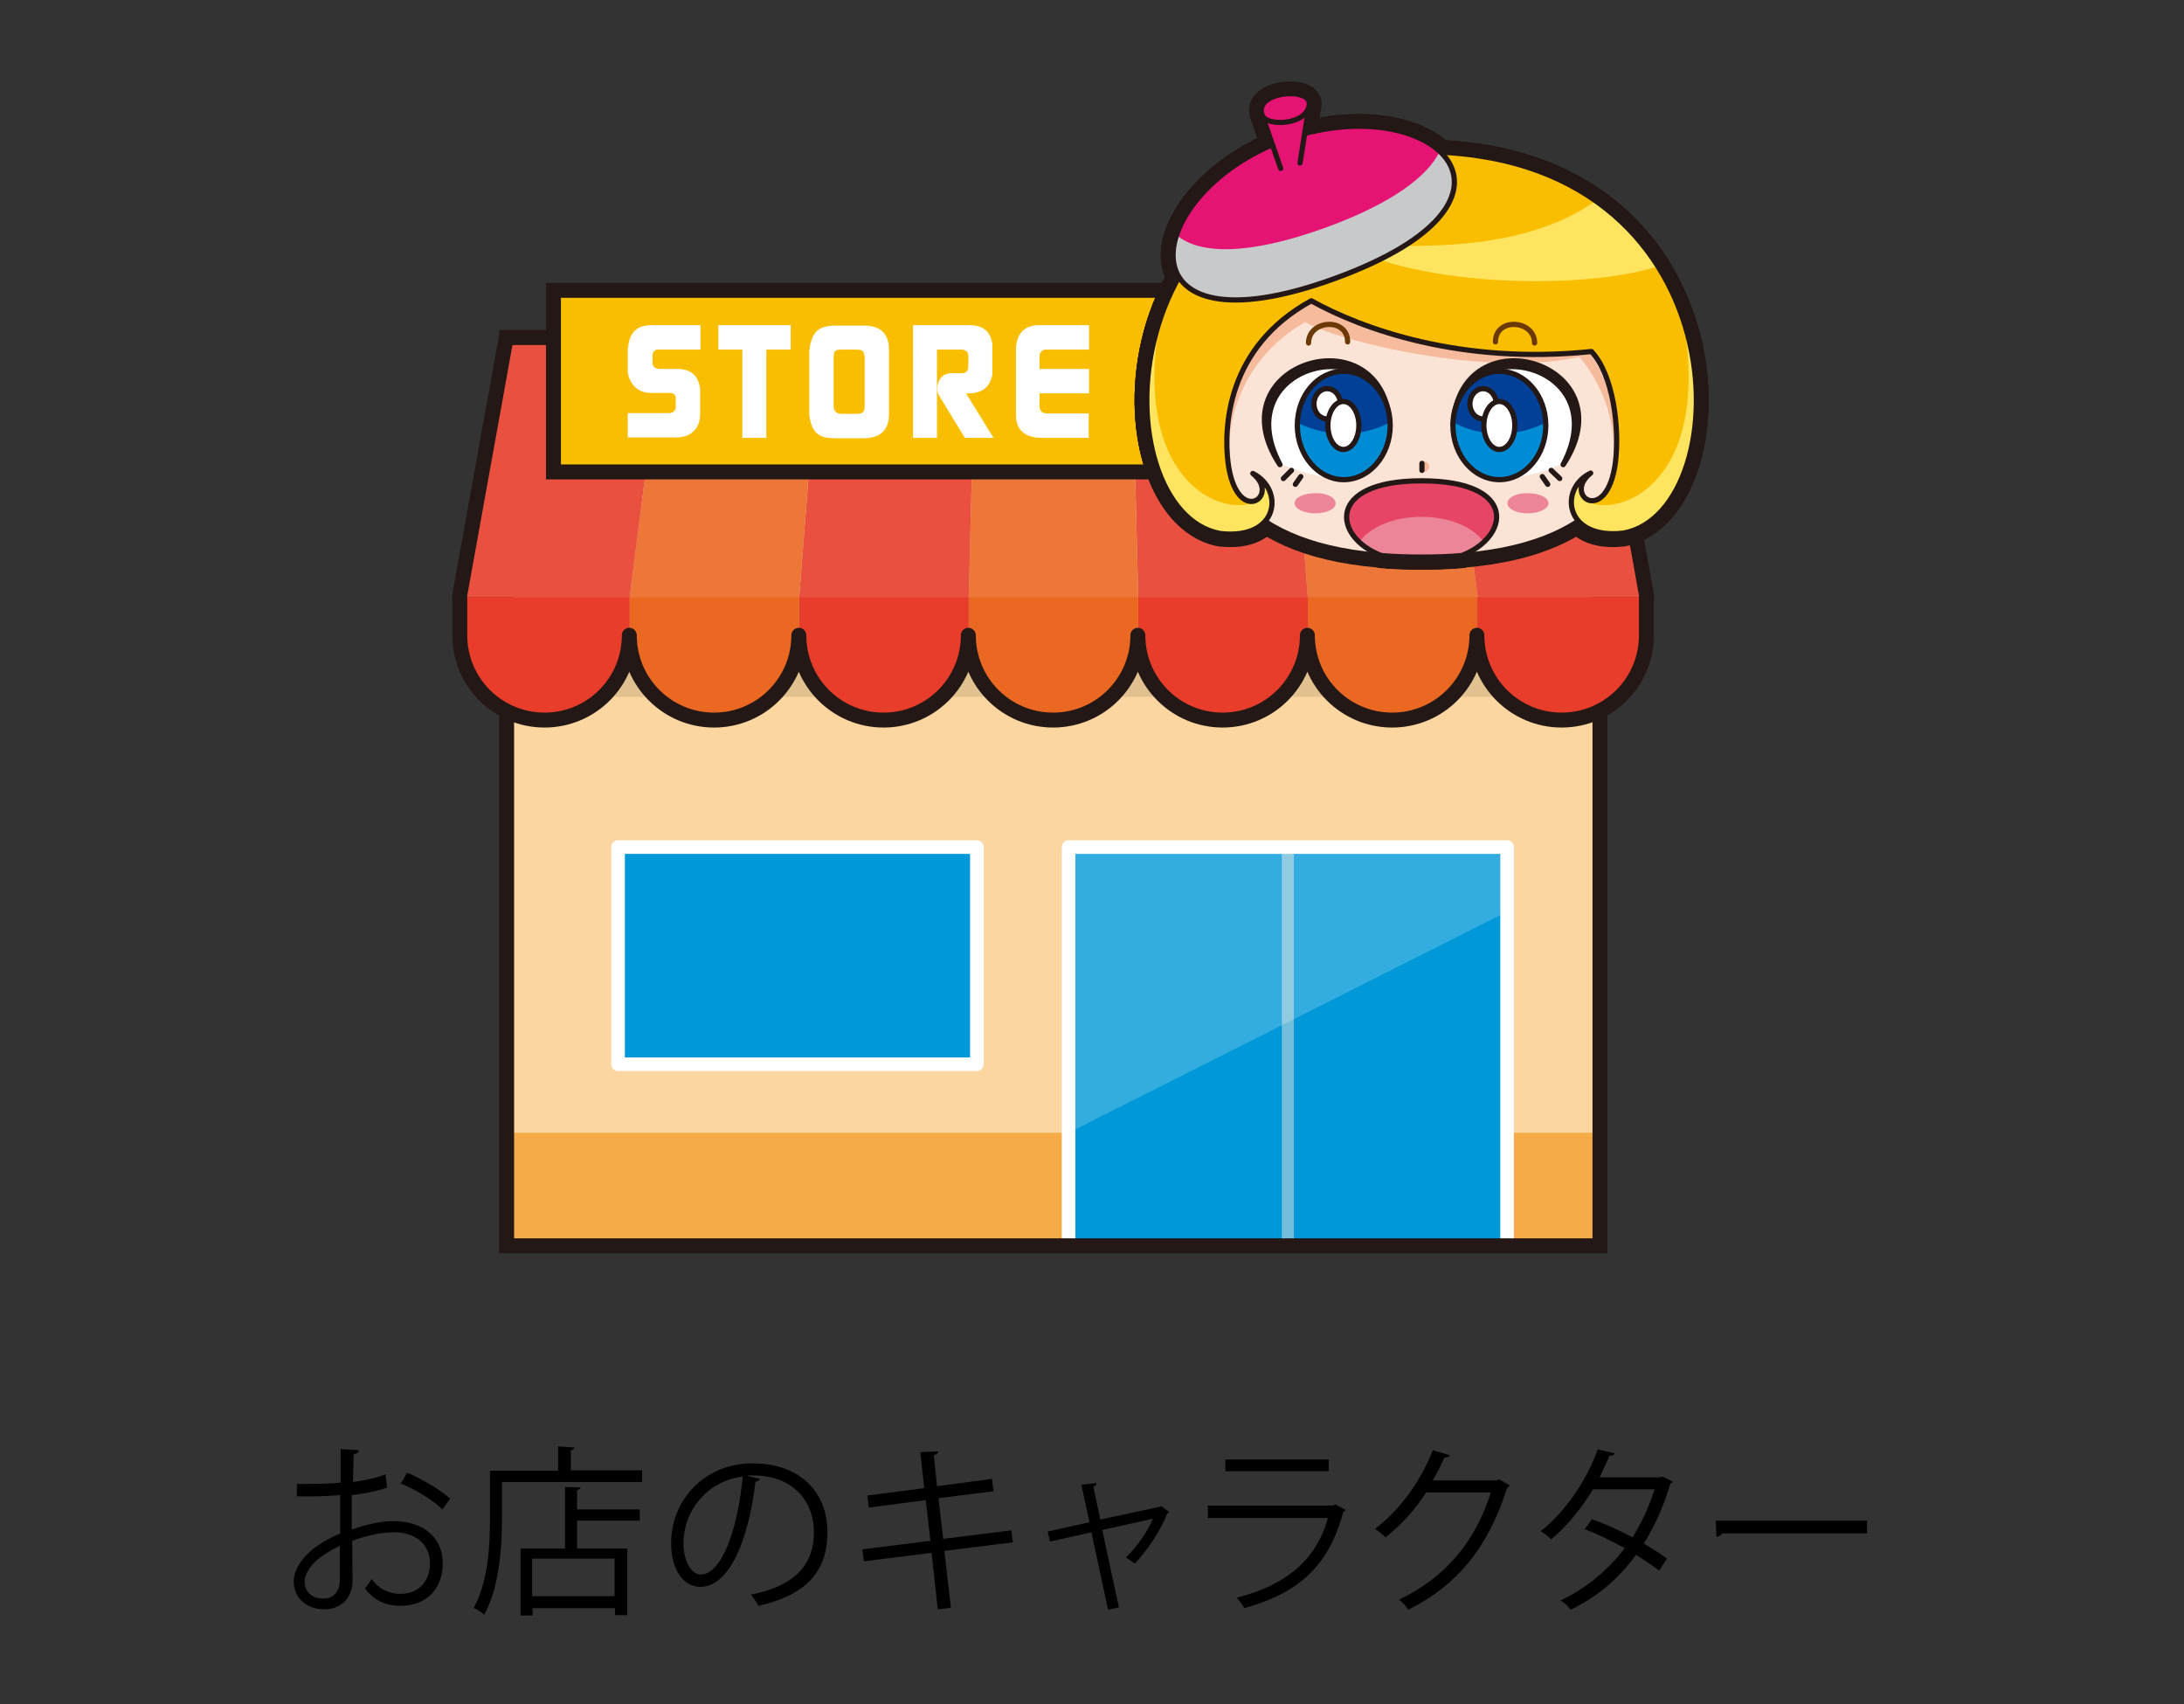 <?xml version="1.0" encoding="utf-8"?>
<!-- Generator: Adobe Illustrator 28.0.0, SVG Export Plug-In . SVG Version: 6.00 Build 0)  -->
<!DOCTYPE svg PUBLIC "-//W3C//DTD SVG 1.1//EN" "http://www.w3.org/Graphics/SVG/1.1/DTD/svg11.dtd">
<svg version="1.1" id="レイヤー_1" xmlns:x="http://ns.adobe.com/Extensibility/1.0/" xmlns:i="http://ns.adobe.com/AdobeIllustrator/10.0/" xmlns:graph="http://ns.adobe.com/Graphs/1.0/"
	 xmlns="http://www.w3.org/2000/svg" xmlns:xlink="http://www.w3.org/1999/xlink" x="0px" y="0px" viewBox="0 0 564.3 440.2"
	 style="enable-background:new 0 0 564.3 440.2;" xml:space="preserve">
<rect x="0" y="0" width="564.3" height="440.2" fill="#333333" stroke="none"/>
<style type="text/css">
	.st0{fill:#FBD6A0;}
	.st1{fill:#F5AC48;}
	.st2{opacity:0.1;}
	.st3{fill:#040000;}
	.st4{fill:#0098D8;}
	.st5{fill:#73BEDA;}
	.st6{opacity:0.2;}
	.st7{fill:#FFFFFF;}
	.st8{fill:none;stroke:#FFFFFF;stroke-width:3.508;stroke-linejoin:round;stroke-miterlimit:10;}
	.st9{fill:none;stroke:#231815;stroke-width:3.858;stroke-miterlimit:10;}
	.st10{fill:#EB6823;}
	.st11{fill:#E73D2A;}
	.st12{opacity:0.1;fill:#FFFFFF;}
	.st13{fill:none;stroke:#231815;stroke-width:3.858;stroke-linecap:round;stroke-linejoin:round;stroke-miterlimit:10;}
	.st14{fill:#F9BE00;}
	.st15{fill:#231815;stroke:#231815;stroke-width:6.314;stroke-linecap:round;stroke-linejoin:round;stroke-miterlimit:10;}
	.st16{fill:#FBE3D5;stroke:#231815;stroke-width:1.347;stroke-linecap:round;stroke-linejoin:round;stroke-miterlimit:10;}
	.st17{fill:#E74566;}
	.st18{fill:#ED8599;}
	.st19{fill:#F6BA9D;}
	.st20{fill:none;stroke:#6A3906;stroke-width:1.347;stroke-linecap:round;stroke-linejoin:round;stroke-miterlimit:10;}
	.st21{fill:#FFFFFF;stroke:#231815;stroke-width:1.347;stroke-linecap:round;stroke-linejoin:round;stroke-miterlimit:10;}
	.st22{fill:#231815;stroke:#231815;stroke-width:1.388;stroke-linecap:round;stroke-linejoin:round;stroke-miterlimit:10;}
	.st23{fill:#004097;}
	.st24{fill:#008BD5;}
	.st25{fill:none;stroke:#231815;stroke-width:1.347;stroke-linecap:round;stroke-linejoin:round;stroke-miterlimit:10;}
	.st26{fill:#FFE45F;}
	.st27{fill:#E51373;}
	.st28{fill:#C8C9CA;}
	.st29{fill:#E51373;stroke:#231815;stroke-width:1.347;stroke-linecap:round;stroke-linejoin:round;stroke-miterlimit:10;}
	.st30{fill:none;}
</style>
<g>
	<g>
		<path d="M100,384.3c-2.5,0.8-5.6,1.5-9.1,1.9c0,2.9,0,6.2,0,8.9c3.6-1.3,7.6-2.2,10.6-2.2c8,0,12.9,4.3,12.9,10.9
			c0,6.2-3.8,11-11,11c-3.5,0-6.6-1.2-9.1-4.5c0.6-0.7,1.2-1.6,1.7-2.4c2.3,2.9,4.8,3.8,7.5,3.8c5,0,7.6-3.6,7.6-7.9
			c0-4.5-3.3-8.1-9.6-8c-3,0-6.9,0.9-10.5,2.2c0,3.5,0.1,9,0.1,10.3c0,4.2-2.8,7.4-7.3,7.4c-4.3,0-7.9-2.7-7.9-7.2
			c0-3,2.2-6.4,5.8-9c1.7-1.2,3.8-2.4,6.2-3.4v-9.9c-3.7,0.3-7.5,0.4-11.2,0.3l0-3.2c4.1,0,7.9,0,11.3-0.3v-8.7l4.7,0.3
			c0,0.6-0.5,0.9-1.3,1c-0.1,1.8-0.1,4.6-0.2,7.2c3.1-0.4,6-1,8.4-2L100,384.3z M87.8,408.2c0-1.2,0-5.1,0-8.9
			c-1.7,0.8-3.4,1.8-4.8,2.8c-2.4,1.7-4.3,4.3-4.3,6.4c0,2.4,1.6,4.4,4.8,4.4C85.9,413,87.8,411.3,87.8,408.2L87.8,408.2z
			 M114.3,389.9c-2.4-2.4-6.9-5.1-10.7-6.7l1.6-2.8c4,1.7,8.5,4.4,11.1,6.7L114.3,389.9z"/>
		<path d="M147.5,379.8h18.4v3h-36.2v9.4c0,7.2-0.6,17.7-4.6,24.9c-0.6-0.6-2-1.5-2.7-1.8c3.8-6.8,4.2-16.3,4.2-23.1v-12.3h17.6
			v-6.3l4.2,0.3c0,0.3-0.3,0.6-0.9,0.7V379.8z M150,384.2c0,0.3-0.3,0.6-0.9,0.7v5h16.2v2.9h-16.2v7.2h13v17.2h-3.2v-1.8h-21.3v1.9
			h-3.1v-17.3h11.5v-15.9L150,384.2z M158.8,412.3v-9.7h-21.3v9.7H158.8z"/>
		<path d="M196.4,382c-0.2,0.4-0.6,0.7-1.2,0.7c-1.7,14.5-6.5,27.2-14.3,27.2c-3.9,0-7.5-3.9-7.5-11.3c0-11.2,8.7-20.6,21-20.6
			c13.5,0,19.4,8.6,19.4,17.7c0,11.1-6.5,16.5-17.8,19.1c-0.4-0.7-1.2-2-2-2.9c10.8-2.1,16.3-7.3,16.3-16.1c0-7.7-5-14.7-15.9-14.7
			c-0.5,0-1,0-1.4,0.1L196.4,382z M191.9,381.4c-9.4,1.2-15.3,9-15.3,17.2c0,5,2.2,8.1,4.4,8.1C186.7,406.7,190.7,394.3,191.9,381.4
			z"/>
		<path d="M244,400.6l1.7,14.7l-3.4,0.4l-1.6-14.6l-17.5,2.2l-0.4-3.1l17.6-2.2l-1.2-10.5l-14.7,1.9l-0.4-3.1l14.7-1.9l-1-9.3
			l4.6-0.2c0,0.5-0.4,0.8-1.1,1l0.8,8l14.2-1.9l0.4,3.2l-14.2,1.8l1.2,10.5l17.6-2.2l0.4,3.1L244,400.6z"/>
		<path d="M302.1,390.6c-0.1,0.1-0.3,0.3-0.5,0.3c-1.9,4.8-5.1,9.5-8.4,13c-0.6-0.5-1.6-1.2-2.3-1.6c2.7-2.5,5.7-6.8,7-10l-13.1,2.9
			l4.3,20l-2.8,0.6l-4.3-20l-10.7,2.4l-0.6-2.6l10.8-2.4l-2.1-9.7l3.9-0.4c0,0.4-0.2,0.7-0.8,0.9l1.8,8.5l15.4-3.3l0.3-0.2
			L302.1,390.6z"/>
		<path d="M347.7,390c-0.1,0.2-0.3,0.4-0.6,0.5c-3.8,14.1-11.6,21-25.6,24.9c-0.4-0.8-1.3-2-2-2.7c12.7-3.2,20.6-9.7,23.6-20.6h-31
			v-3.2h32.4l0.5-0.3L347.7,390z M343.3,380h-26.7V377h26.7V380z"/>
		<path d="M390.1,383.7c-0.2,0.2-0.4,0.5-0.7,0.7c-4.9,15.2-12.6,24.9-25.5,31.4c-0.6-0.8-1.4-1.9-2.4-2.6
			c12.3-5.9,19.8-15.3,23.7-27.7h-16.7c-2.7,4.2-6.3,8.3-10.5,11.6c-0.7-0.7-1.7-1.5-2.7-2.2c6.4-4.9,11.7-12.1,14.9-20.3l4.4,1.3
			c-0.2,0.5-0.7,0.6-1.4,0.6c-0.9,2.1-1.9,4-3,5.9h16.5l0.6-0.3L390.1,383.7z"/>
		<path d="M432.2,382.7c0,0.2-0.3,0.4-0.6,0.5c-1.7,5.8-4.1,11.1-6.9,15.5c2,1.2,4.3,2.6,6,3.9l-2,3.1c-1.7-1.3-4.1-2.9-6-4.1
			c-4.3,6-9.8,10.8-16.9,14.2c-0.5-0.8-1.7-1.9-2.6-2.4c6.8-3.2,12.3-7.9,16.6-13.5c-3.5-1.9-6.9-3.6-10.3-4.9l1.8-2.6
			c3.4,1.2,6.9,2.8,10.5,4.7c2.4-3.8,4.3-7.9,5.7-12.4h-15.9c-2.9,4.8-6.7,9.5-10.8,12.9c-0.6-0.6-1.9-1.6-2.7-2.1
			c6.1-4.7,11.9-13.1,14.7-21.1l4.4,1c-0.2,0.5-0.7,0.7-1.3,0.6c-0.7,1.5-1.7,3.8-2.6,5.6h15.5l0.7-0.2L432.2,382.7z"/>
		<path d="M443.3,392.8h39.1v3.3H445c-0.3,0.5-0.9,0.8-1.5,0.9L443.3,392.8z"/>
	</g>
</g>
<g>
	<g>
		<g>
			<g>
				<rect x="130.9" y="87.2" class="st0" width="282.5" height="234.6"/>
			</g>
		</g>
		<g>
			<g>
				<rect x="130.9" y="292.6" class="st1" width="282.5" height="29.2"/>
			</g>
		</g>
		<g>
			<g class="st2">
				<rect x="130.9" y="133.4" class="st3" width="282.5" height="46.6"/>
			</g>
		</g>
		<g>
			<g>
				<g>
					<g>
						<rect x="276.1" y="218.8" class="st4" width="113.2" height="103"/>
					</g>
				</g>
				<rect x="331.2" y="218.8" class="st5" width="3.1" height="103"/>
				<g class="st6">
					<polygon class="st7" points="389.4,235.5 276.1,292.6 276.1,217.4 389.4,217.4 					"/>
				</g>
			</g>
			<polyline class="st8" points="276.1,321.8 276.1,218.8 389.4,218.8 389.4,321.8 			"/>
		</g>
		<g>
			<g>
				<rect x="130.9" y="87.2" class="st9" width="282.5" height="234.6"/>
			</g>
		</g>
		<g>
			<g>
				<g>
					<g>
						<polygon class="st10" points="332.7,87.2 373.1,87.2 381.8,154.2 337.9,154.2 						"/>
					</g>
					<g>
						<polygon class="st11" points="292.4,87.2 332.7,87.2 337.9,154.2 294.1,154.2 						"/>
					</g>
					<g>
						<polygon class="st10" points="252,87.2 292.4,87.2 294.1,154.2 250.3,154.2 						"/>
					</g>
					<g>
						<polygon class="st11" points="211.7,87.2 252,87.2 250.3,154.2 206.5,154.2 						"/>
					</g>
					<g>
						<polygon class="st10" points="171.3,87.2 211.7,87.2 206.5,154.2 162.7,154.2 						"/>
					</g>
					<g>
						<polygon class="st11" points="130.9,87.2 171.3,87.2 162.7,154.2 118.8,154.2 						"/>
					</g>
					<g>
						<polygon class="st11" points="373.1,87.2 413.5,87.2 425.6,154.2 381.8,154.2 						"/>
					</g>
					<polygon class="st12" points="118.8,154.2 425.6,154.2 413.5,87.2 130.9,87.2 					"/>
				</g>
			</g>
			<g>
				<g>
					<g>
						<path class="st10" d="M337.9,154.2h43.8v9.9c0,12.1-9.8,21.9-21.9,21.9l0,0c-12.1,0-21.9-9.8-21.9-21.9V154.2z"/>
					</g>
				</g>
				<g>
					<g>
						<path class="st11" d="M294.1,154.2h43.8v9.9c0,12.1-9.8,21.9-21.9,21.9l0,0c-12.1,0-21.9-9.8-21.9-21.9V154.2z"/>
					</g>
				</g>
				<g>
					<g>
						<path class="st10" d="M250.3,154.2h43.8v9.9c0,12.1-9.8,21.9-21.9,21.9l0,0c-12.1,0-21.9-9.8-21.9-21.9V154.2z"/>
					</g>
				</g>
				<g>
					<g>
						<path class="st11" d="M206.5,154.2h43.8v9.9c0,12.1-9.8,21.9-21.9,21.9l0,0c-12.1,0-21.9-9.8-21.9-21.9V154.2z"/>
					</g>
				</g>
				<g>
					<g>
						<path class="st10" d="M162.7,154.2h43.8v9.9c0,12.1-9.8,21.9-21.9,21.9l0,0c-12.1,0-21.9-9.8-21.9-21.9V154.2z"/>
					</g>
				</g>
				<g>
					<g>
						<path class="st11" d="M118.9,154.2h43.8v9.9c0,12.1-9.8,21.9-21.9,21.9l0,0c-12.1,0-21.9-9.8-21.9-21.9V154.2z"/>
					</g>
				</g>
				<g>
					<g>
						<path class="st11" d="M381.7,154.2h43.8v9.9c0,12.1-9.8,21.9-21.9,21.9l0,0c-12.1,0-21.9-9.8-21.9-21.9V154.2z"/>
					</g>
				</g>
			</g>
			<path class="st13" d="M413.5,87.2h-40.4h-40.4h-40.4H252h-40.4h-40.4h-40.4l-12.1,67h0.1v9.9c0,12.1,9.8,21.9,21.9,21.9l0,0
				c12.1,0,21.9-9.8,21.9-21.9c0,12.1,9.8,21.9,21.9,21.9s21.9-9.8,21.9-21.9c0,12.1,9.8,21.9,21.9,21.9s21.9-9.8,21.9-21.9
				c0,12.1,9.8,21.9,21.9,21.9l0,0c12.1,0,21.9-9.8,21.9-21.9c0,12.1,9.8,21.9,21.9,21.9s21.9-9.8,21.9-21.9
				c0,12.1,9.8,21.9,21.9,21.9s21.9-9.8,21.9-21.9c0,12.1,9.8,21.9,21.9,21.9l0,0c12.1,0,21.9-9.8,21.9-21.9v-9.9h0.1L413.5,87.2z"
				/>
		</g>
		<g>
			<rect x="143" y="75" class="st14" width="238.5" height="46.9"/>
			<rect x="143" y="75" class="st9" width="238.5" height="46.9"/>
		</g>
		<rect x="159.7" y="218.8" class="st4" width="92.7" height="56.1"/>
		<rect x="159.7" y="218.8" class="st8" width="92.7" height="56.1"/>
	</g>
	<g>
		<g>
			<g>
				<path class="st15" d="M367.3,143.9c43,0,54.3-18.2,58.3-39c5.4-28-13.1-60.7-58.3-60.7c-45.2,0-63.7,32.7-58.3,60.7
					C313,125.7,324.2,143.9,367.3,143.9z"/>
				<path class="st15" d="M356.9,143.5c3.2,0.3,6.7,0.4,10.4,0.4c3.7,0,7.1-0.1,10.4-0.4c12.4-4.8,14.6-19.3-10.4-19.3
					C342.4,124.2,344.5,138.8,356.9,143.5z"/>
				<path class="st15" d="M345.1,130c0,1.5-2.4,2.6-5.3,2.6c-2.9,0-5.3-1.2-5.3-2.6c0-1.5,2.4-2.6,5.3-2.6
					C342.7,127.3,345.1,128.5,345.1,130z"/>
				<path class="st15" d="M389.5,130c0,1.5,2.4,2.6,5.3,2.6c2.9,0,5.3-1.2,5.3-2.6c0-1.5-2.4-2.6-5.3-2.6
					C391.9,127.3,389.5,128.5,389.5,130z"/>
				<path class="st15" d="M411.1,91c-33.9,3.4-59.3-5.9-72.4-13.1c-21.9,12-22.6,32.7-21.5,41.8c0.7,5.4,2.4,8.2,4.1,9.3
					c-6.9-8.1-5.7-33.4,15.9-45.8c10.1,5.7,52.1,15.1,74.1,8.1C411.3,91.2,411.2,91.1,411.1,91z"/>
				<path class="st15" d="M348.2,88.3c0-6.4-10.1-5.7-10.1,0.3"/>
				<g>
					<path class="st15" d="M347.2,123.8c-4.2,0-13.9-2.2-17.1-4.7l-2.4-5.4V106l2.6-5.2l4.2-4.3l5.5-1.4l4.2-0.6l5.3,2.1l4.4,7.6
						l0.6,7.6l-1.6,7L347.2,123.8z"/>
					<g>
						<line class="st15" x1="333.7" y1="121.5" x2="331.6" y2="123.6"/>
						<line class="st15" x1="336.1" y1="123.1" x2="334.7" y2="125.1"/>
						<path class="st15" d="M330.7,120c-17.2-26.2,26.8-39.4,28.4-10.2C357.5,84,316.7,93.7,330.7,120z"/>
					</g>
					<path class="st15" d="M335.2,109.9c0,7.7,5.4,14,12,14c6.6,0,12-6.3,12-14s-5.4-14-12-14C340.5,95.9,335.2,102.1,335.2,109.9z"
						/>
					<path class="st15" d="M347.2,112c4.5,0,8.6-1.1,11.9-2.9c0,0.3,0,0.6,0,0.8c0,7.7-5.4,14-12,14c-6.6,0-12-6.3-12-14
						c0-0.3,0-0.6,0-0.8C338.5,110.9,342.7,112,347.2,112z"/>
					<g>
						<path class="st15" d="M346.3,104.3c0,2.1-1.5,3.9-3.4,3.9c-1.9,0-3.4-1.7-3.4-3.9c0-2.1,1.5-3.9,3.4-3.9
							C344.8,100.4,346.3,102.1,346.3,104.3z"/>
						<path class="st15" d="M351.1,109.9c0,3.4-1.8,6.2-4,6.2c-2.2,0-4-2.8-4-6.2c0-3.4,1.8-6.2,4-6.2
							C349.3,103.7,351.1,106.5,351.1,109.9z"/>
					</g>
					<path class="st15" d="M335.2,109.9c0,7.7,5.4,14,12,14c6.6,0,12-6.3,12-14s-5.4-14-12-14C340.5,95.9,335.2,102.1,335.2,109.9z"
						/>
				</g>
				<g>
					<path class="st15" d="M387.4,123.8c4.2,0,13.9-2.2,17.1-4.7l2.4-5.4V106l-2.6-5.2l-4.2-4.3l-5.5-1.4l-4.2-0.6l-5.3,2.1
						l-4.4,7.6l-0.6,7.6l1.6,7L387.4,123.8z"/>
					<g>
						<line class="st15" x1="400.8" y1="121.5" x2="403" y2="123.6"/>
						<line class="st15" x1="398.5" y1="123.1" x2="399.9" y2="125.1"/>
						<path class="st15" d="M403.9,120c17.2-26.2-26.8-39.4-28.4-10.2C377.1,84,417.9,93.7,403.9,120z"/>
					</g>
					<path class="st15" d="M375.5,109.9c0,7.7,5.4,14,12,14c6.6,0,12-6.3,12-14s-5.4-14-12-14C380.8,95.9,375.5,102.1,375.5,109.9z"
						/>
					<path class="st15" d="M387.4,112c-4.5,0-8.6-1.1-11.9-2.9c0,0.3,0,0.6,0,0.8c0,7.7,5.4,14,12,14c6.6,0,12-6.3,12-14
						c0-0.3,0-0.6,0-0.8C396,110.9,391.9,112,387.4,112z"/>
					<g>
						<path class="st15" d="M386.6,104.3c0,2.1-1.5,3.9-3.4,3.9c-1.9,0-3.4-1.7-3.4-3.9c0-2.1,1.5-3.9,3.4-3.9
							C385,100.4,386.6,102.1,386.6,104.3z"/>
						<path class="st15" d="M391.4,109.9c0,3.4-1.8,6.2-4,6.2c-2.2,0-4-2.8-4-6.2c0-3.4,1.8-6.2,4-6.2
							C389.6,103.7,391.4,106.5,391.4,109.9z"/>
					</g>
					<path class="st15" d="M399.4,109.9c0,7.7-5.4,14-12,14c-6.6,0-12-6.3-12-14s5.4-14,12-14C394,95.9,399.4,102.1,399.4,109.9z"/>
				</g>
				<path class="st15" d="M367.3,133.5c-7.3,0-13.5,2.7-16.1,6.6c1.5,1.4,3.4,2.6,5.7,3.5c3.2,0.3,6.7,0.4,10.4,0.4
					c3.7,0,7.1-0.1,10.4-0.4c2.3-0.9,4.2-2.1,5.7-3.5C380.8,136.2,374.6,133.5,367.3,133.5z"/>
				<path class="st15" d="M356.9,143.5c3.2,0.3,6.7,0.4,10.4,0.4c3.7,0,7.1-0.1,10.4-0.4c12.4-4.8,14.6-19.3-10.4-19.3
					C342.4,124.2,344.5,138.8,356.9,143.5z"/>
				<path class="st15" d="M408.2,87.8l-3.3,1c14.2,13.3,14.3,33.2,8.3,40.2c1.7-1.1,3.4-4,4.1-9.3
					C418.2,112.8,417.9,99.2,408.2,87.8z"/>
				<path class="st15" d="M367.3,39.2c-83.3,0-82.6,92.9-52.1,98.6c15.3,1.8,16.7-11.4,8.5-15.5c7.4,5.9-4.2,14-6.4-2.8
					c-1.1-9-0.4-29.8,21.5-41.8c13,7.2,38.5,16.6,72.4,13.1c5.6,6,7.3,19.6,6.2,28.6c-2.2,16.7-13.8,8.6-6.4,2.8
					c-8.3,4-6.8,17.3,8.5,15.5C449.9,132.1,450.6,39.2,367.3,39.2z"/>
				<path class="st15" d="M412.3,51.9c-16.3,11.4-39.4,12.9-66.1,10.8c21,11.9,64.2,12,82.2,6.1C424.3,62.5,419.1,56.7,412.3,51.9z"
					/>
				<path class="st15" d="M386.4,88.3c0-6.4,10.1-5.7,10.1,0.3"/>
				<path class="st15" d="M435,82.9c8.7,51.5-28.8,52.4-26.4,43c0.2-1.1,0.9-2.3,2.3-3.4c-8.3,4-6.8,17.3,8.5,15.5
					C435.4,134.9,443.2,107.8,435,82.9z"/>
				<path class="st15" d="M299.6,82.9c-8.7,51.5,28.8,52.4,26.4,43c-0.2-1.1-0.9-2.3-2.3-3.4c8.3,4,6.8,17.3-8.5,15.5
					C299.2,134.9,291.4,107.8,299.6,82.9z"/>
				<path class="st15" d="M367.3,39.2c-83.3,0-82.6,92.9-52.1,98.6c15.3,1.8,16.7-11.4,8.5-15.5c7.4,5.9-4.2,14-6.4-2.8
					c-1.1-9-0.4-29.8,21.5-41.8c13,7.2,38.5,16.6,72.4,13.1c5.6,6,7.3,19.6,6.2,28.6c-2.2,16.7-13.8,8.6-6.4,2.8
					c-8.3,4-6.8,17.3,8.5,15.5C449.9,132.1,450.6,39.2,367.3,39.2z"/>
				<g>
					<path class="st15" d="M367.6,119.1c-0.1,0-0.1,0-0.2,0v2.9c0.1,0,0.1,0,0.2,0c1,0,1.7-0.7,1.7-1.5S368.5,119.1,367.6,119.1z"/>
					<line class="st15" x1="367.4" y1="119.7" x2="367.4" y2="121.5"/>
				</g>
				<g>
					<path class="st15" d="M345,71.9c-57,20.8-50.3-22.2-13-35.8C369.2,22.6,402,51.1,345,71.9z"/>
					<g>
						<path class="st15" d="M372,39.1c-3.1,6.4-12.2,13.4-29.5,19.7c-20.7,7.5-33,6.7-38.5,1.9c-4.5,13.3,6.8,23.7,41,11.3
							C376.1,60.6,380.5,46.9,372,39.1z"/>
						<path class="st15" d="M345,71.9c-57,20.8-50.3-22.2-13-35.8C369.2,22.6,402,51.1,345,71.9z"/>
						<polyline class="st15" points="330.9,43.5 326.1,29.7 338.3,26.8 335.9,42.1 						"/>
						<path class="st15" d="M326.1,29.7c-2.2-6.1,12.5-7.3,12.2-2.8C337.9,32.4,327,32.8,326.1,29.7z"/>
					</g>
				</g>
			</g>
		</g>
		<g>
			<g>
				<path class="st16" d="M367.3,143.9c43,0,54.3-18.2,58.3-39c5.4-28-13.1-60.7-58.3-60.7c-45.2,0-63.7,32.7-58.3,60.7
					C313,125.7,324.2,143.9,367.3,143.9z"/>
				<path class="st17" d="M356.9,143.5c3.2,0.3,6.7,0.4,10.4,0.4c3.7,0,7.1-0.1,10.4-0.4c12.4-4.8,14.6-19.3-10.4-19.3
					C342.4,124.2,344.5,138.8,356.9,143.5z"/>
				<path class="st18" d="M345.1,130c0,1.5-2.4,2.6-5.3,2.6c-2.9,0-5.3-1.2-5.3-2.6c0-1.5,2.4-2.6,5.3-2.6
					C342.7,127.3,345.1,128.5,345.1,130z"/>
				<path class="st18" d="M389.5,130c0,1.5,2.4,2.6,5.3,2.6c2.9,0,5.3-1.2,5.3-2.6c0-1.5-2.4-2.6-5.3-2.6
					C391.9,127.3,389.5,128.5,389.5,130z"/>
				<path class="st19" d="M411.1,91c-33.9,3.4-59.3-5.9-72.4-13.1c-21.9,12-22.6,32.7-21.5,41.8c0.7,5.4,2.4,8.2,4.1,9.3
					c-6.9-8.1-5.7-33.4,15.9-45.8c10.1,5.7,52.1,15.1,74.1,8.1C411.3,91.2,411.2,91.1,411.1,91z"/>
				<path class="st20" d="M348.2,88.3c0-6.4-10.1-5.7-10.1,0.3"/>
				<g>
					<path class="st7" d="M347.2,123.8c-4.2,0-13.9-2.2-17.1-4.7l-2.4-5.4V106l2.6-5.2l4.2-4.3l5.5-1.4l4.2-0.6l5.3,2.1l4.4,7.6
						l0.6,7.6l-1.6,7L347.2,123.8z"/>
					<g>
						<line class="st21" x1="333.7" y1="121.5" x2="331.6" y2="123.6"/>
						<line class="st21" x1="336.1" y1="123.1" x2="334.7" y2="125.1"/>
						<path class="st22" d="M330.7,120c-17.2-26.2,26.8-39.4,28.4-10.2C357.5,84,316.7,93.7,330.7,120z"/>
					</g>
					<path class="st23" d="M335.2,109.9c0,7.7,5.4,14,12,14c6.6,0,12-6.3,12-14s-5.4-14-12-14C340.5,95.9,335.2,102.1,335.2,109.9z"
						/>
					<path class="st24" d="M347.2,112c4.5,0,8.6-1.1,11.9-2.9c0,0.3,0,0.6,0,0.8c0,7.7-5.4,14-12,14c-6.6,0-12-6.3-12-14
						c0-0.3,0-0.6,0-0.8C338.5,110.9,342.7,112,347.2,112z"/>
					<g>
						<path class="st21" d="M346.3,104.3c0,2.1-1.5,3.9-3.4,3.9c-1.9,0-3.4-1.7-3.4-3.9c0-2.1,1.5-3.9,3.4-3.9
							C344.8,100.4,346.3,102.1,346.3,104.3z"/>
						<path class="st21" d="M351.1,109.9c0,3.4-1.8,6.2-4,6.2c-2.2,0-4-2.8-4-6.2c0-3.4,1.8-6.2,4-6.2
							C349.3,103.7,351.1,106.5,351.1,109.9z"/>
					</g>
					<path class="st25" d="M335.2,109.9c0,7.7,5.4,14,12,14c6.6,0,12-6.3,12-14s-5.4-14-12-14C340.5,95.9,335.2,102.1,335.2,109.9z"
						/>
				</g>
				<g>
					<path class="st7" d="M387.4,123.8c4.2,0,13.9-2.2,17.1-4.7l2.4-5.4V106l-2.6-5.2l-4.2-4.3l-5.5-1.4l-4.2-0.6l-5.3,2.1l-4.4,7.6
						l-0.6,7.6l1.6,7L387.4,123.8z"/>
					<g>
						<line class="st21" x1="400.8" y1="121.5" x2="403" y2="123.6"/>
						<line class="st21" x1="398.5" y1="123.1" x2="399.9" y2="125.1"/>
						<path class="st22" d="M403.9,120c17.2-26.2-26.8-39.4-28.4-10.2C377.1,84,417.9,93.7,403.9,120z"/>
					</g>
					<path class="st23" d="M375.5,109.9c0,7.7,5.4,14,12,14c6.6,0,12-6.3,12-14s-5.4-14-12-14C380.8,95.9,375.5,102.1,375.5,109.9z"
						/>
					<path class="st24" d="M387.4,112c-4.5,0-8.6-1.1-11.9-2.9c0,0.3,0,0.6,0,0.8c0,7.7,5.4,14,12,14c6.6,0,12-6.3,12-14
						c0-0.3,0-0.6,0-0.8C396,110.9,391.9,112,387.4,112z"/>
					<g>
						<path class="st21" d="M386.6,104.3c0,2.1-1.5,3.9-3.4,3.9c-1.9,0-3.4-1.7-3.4-3.9c0-2.1,1.5-3.9,3.4-3.9
							C385,100.4,386.6,102.1,386.6,104.3z"/>
						<path class="st21" d="M391.4,109.9c0,3.4-1.8,6.2-4,6.2c-2.2,0-4-2.8-4-6.2c0-3.4,1.8-6.2,4-6.2
							C389.6,103.7,391.4,106.5,391.4,109.9z"/>
					</g>
					<path class="st25" d="M399.4,109.9c0,7.7-5.4,14-12,14c-6.6,0-12-6.3-12-14s5.4-14,12-14C394,95.9,399.4,102.1,399.4,109.9z"/>
				</g>
				<path class="st18" d="M367.3,133.5c-7.3,0-13.5,2.7-16.1,6.6c1.5,1.4,3.4,2.6,5.7,3.5c3.2,0.3,6.7,0.4,10.4,0.4
					c3.7,0,7.1-0.1,10.4-0.4c2.3-0.9,4.2-2.1,5.7-3.5C380.8,136.2,374.6,133.5,367.3,133.5z"/>
				<path class="st25" d="M356.9,143.5c3.2,0.3,6.7,0.4,10.4,0.4c3.7,0,7.1-0.1,10.4-0.4c12.4-4.8,14.6-19.3-10.4-19.3
					C342.4,124.2,344.5,138.8,356.9,143.5z"/>
				<path class="st19" d="M408.2,87.8l-3.3,1c14.2,13.3,14.3,33.2,8.3,40.2c1.7-1.1,3.4-4,4.1-9.3
					C418.2,112.8,417.9,99.2,408.2,87.8z"/>
				<path class="st14" d="M367.3,39.2c-83.3,0-82.6,92.9-52.1,98.6c15.3,1.8,16.7-11.4,8.5-15.5c7.4,5.9-4.2,14-6.4-2.8
					c-1.1-9-0.4-29.8,21.5-41.8c13,7.2,38.5,16.6,72.4,13.1c5.6,6,7.3,19.6,6.2,28.6c-2.2,16.7-13.8,8.6-6.4,2.8
					c-8.3,4-6.8,17.3,8.5,15.5C449.9,132.1,450.6,39.2,367.3,39.2z"/>
				<path class="st26" d="M412.3,51.9c-16.3,11.4-39.4,12.9-66.1,10.8c21,11.9,64.2,12,82.2,6.1C424.3,62.5,419.1,56.7,412.3,51.9z"
					/>
				<path class="st20" d="M386.4,88.3c0-6.4,10.1-5.7,10.1,0.3"/>
				<path class="st26" d="M435,82.9c8.7,51.5-28.8,52.4-26.4,43c0.2-1.1,0.9-2.3,2.3-3.4c-8.3,4-6.8,17.3,8.5,15.5
					C435.4,134.9,443.2,107.8,435,82.9z"/>
				<path class="st26" d="M299.6,82.9c-8.7,51.5,28.8,52.4,26.4,43c-0.2-1.1-0.9-2.3-2.3-3.4c8.3,4,6.8,17.3-8.5,15.5
					C299.2,134.9,291.4,107.8,299.6,82.9z"/>
				<path class="st25" d="M367.3,39.2c-83.3,0-82.6,92.9-52.1,98.6c15.3,1.8,16.7-11.4,8.5-15.5c7.4,5.9-4.2,14-6.4-2.8
					c-1.1-9-0.4-29.8,21.5-41.8c13,7.2,38.5,16.6,72.4,13.1c5.6,6,7.3,19.6,6.2,28.6c-2.2,16.7-13.8,8.6-6.4,2.8
					c-8.3,4-6.8,17.3,8.5,15.5C449.9,132.1,450.6,39.2,367.3,39.2z"/>
				<g>
					<path class="st19" d="M367.6,119.1c-0.1,0-0.1,0-0.2,0v2.9c0.1,0,0.1,0,0.2,0c1,0,1.7-0.7,1.7-1.5S368.5,119.1,367.6,119.1z"/>
					<line class="st25" x1="367.4" y1="119.7" x2="367.4" y2="121.5"/>
				</g>
				<g>
					<path class="st27" d="M345,71.9c-57,20.8-50.3-22.2-13-35.8C369.2,22.6,402,51.1,345,71.9z"/>
					<g>
						<path class="st28" d="M372,39.1c-3.1,6.4-12.2,13.4-29.5,19.7c-20.7,7.5-33,6.7-38.5,1.9c-4.5,13.3,6.8,23.7,41,11.3
							C376.1,60.6,380.5,46.9,372,39.1z"/>
						<path class="st25" d="M345,71.9c-57,20.8-50.3-22.2-13-35.8C369.2,22.6,402,51.1,345,71.9z"/>
						<polyline class="st29" points="330.9,43.5 326.1,29.7 338.3,26.8 335.9,42.1 						"/>
						<path class="st29" d="M326.1,29.7c-2.2-6.1,12.5-7.3,12.2-2.8C337.9,32.4,327,32.8,326.1,29.7z"/>
					</g>
				</g>
			</g>
		</g>
	</g>
	<g>
		<path class="st7" d="M162.3,89.8c0-0.5,0.1-1,0.2-1.5c0.7-2.9,2.6-4.3,5.8-4.3H181v6.3H170c-0.6,0-1,0.3-1.3,0.8
			c-0.1,0.3-0.1,0.5-0.1,0.6v1.9c0,0.2,0,0.3,0,0.4c0.1,0.7,0.6,1.1,1.5,1.3c0.1,0,0.2,0,0.4,0h4.5c3.3,0,5.2,1.5,5.8,4.5
			c0.1,0.4,0.1,0.8,0.1,1.2v5.9c0,1.9-0.6,3.5-1.7,4.5c-1.1,1.1-2.6,1.6-4.6,1.6h-12.4v-6.3h10.9l0.4-0.1c0.7-0.2,1.1-0.8,1.1-1.6
			v-2.1c0-0.8-0.4-1.3-1.3-1.4h-5.2c-2.1,0-3.8-0.9-4.9-2.6c-0.6-1-1-2-1-3.1V89.8z"/>
		<path class="st7" d="M185.6,90.3V84h18.7v6.3H198v22.8h-6.2V90.3H185.6z"/>
		<path class="st7" d="M209.2,90.3c0-0.5,0.1-1,0.2-1.5c0.4-1.7,1.1-3,2.2-3.7c1-0.7,2.4-1,4.2-1h7.4c4.3,0,6.5,2.1,6.5,6.3v16.5
			c0,4.2-2.2,6.3-6.6,6.3h-7.4c-1.9,0-3.3-0.3-4.3-1c-1.1-0.8-1.7-2-2.1-3.8c-0.1-0.6-0.2-1.1-0.2-1.5V90.3z M215.4,104.9
			c0,1.3,0.7,2,2.1,2h3.8c0.7,0,1.3-0.1,1.6-0.4c0.3-0.2,0.5-0.7,0.5-1.4V92.3c0-0.7-0.2-1.3-0.5-1.6c-0.3-0.3-0.9-0.4-1.6-0.4h-3.9
			c-0.8,0-1.3,0.1-1.6,0.4c-0.3,0.3-0.4,0.8-0.4,1.6V104.9z"/>
		<path class="st7" d="M235.9,84h14.6c3.5,0,5.4,1.6,5.9,4.8c0,0.2,0,0.5,0,1.1v5.8c0,0.5,0,0.9,0,1.2c-0.6,2.7-2.1,4.2-4.7,4.6
			c-0.4,0.1-0.8,0.1-1.1,0.1l-1,0l7.1,11.5h-7.4l-6.6-10.8c-0.4-0.7-0.6-1.4-0.5-2.2c0.2-2.4,1.5-3.7,3.8-3.7h2.5
			c1.1,0,1.7-0.6,1.7-1.7v-2.7c0-1-0.5-1.5-1.5-1.7c-0.1,0-0.2,0-0.4,0h-6.2v22.8h-6.2V84z"/>
		<path class="st7" d="M262.5,107.1V90.3c0-0.3,0-0.8,0.1-1.3c0.5-3.3,2.5-5,5.9-5h12.9v6.3h-11.3c-0.1,0-0.2,0-0.4,0.1
			c-0.7,0.2-1.1,0.8-1.1,1.7v3.2h12.8v6.3h-12.8v3.2c0,1.2,0.5,1.8,1.6,2h11.1v6.3h-12.1C264.8,113.1,262.5,111.1,262.5,107.1z"/>
	</g>
</g>
<rect x="-0.8" y="-1.1" class="st30" width="564.3" height="440.2"/>
</svg>
